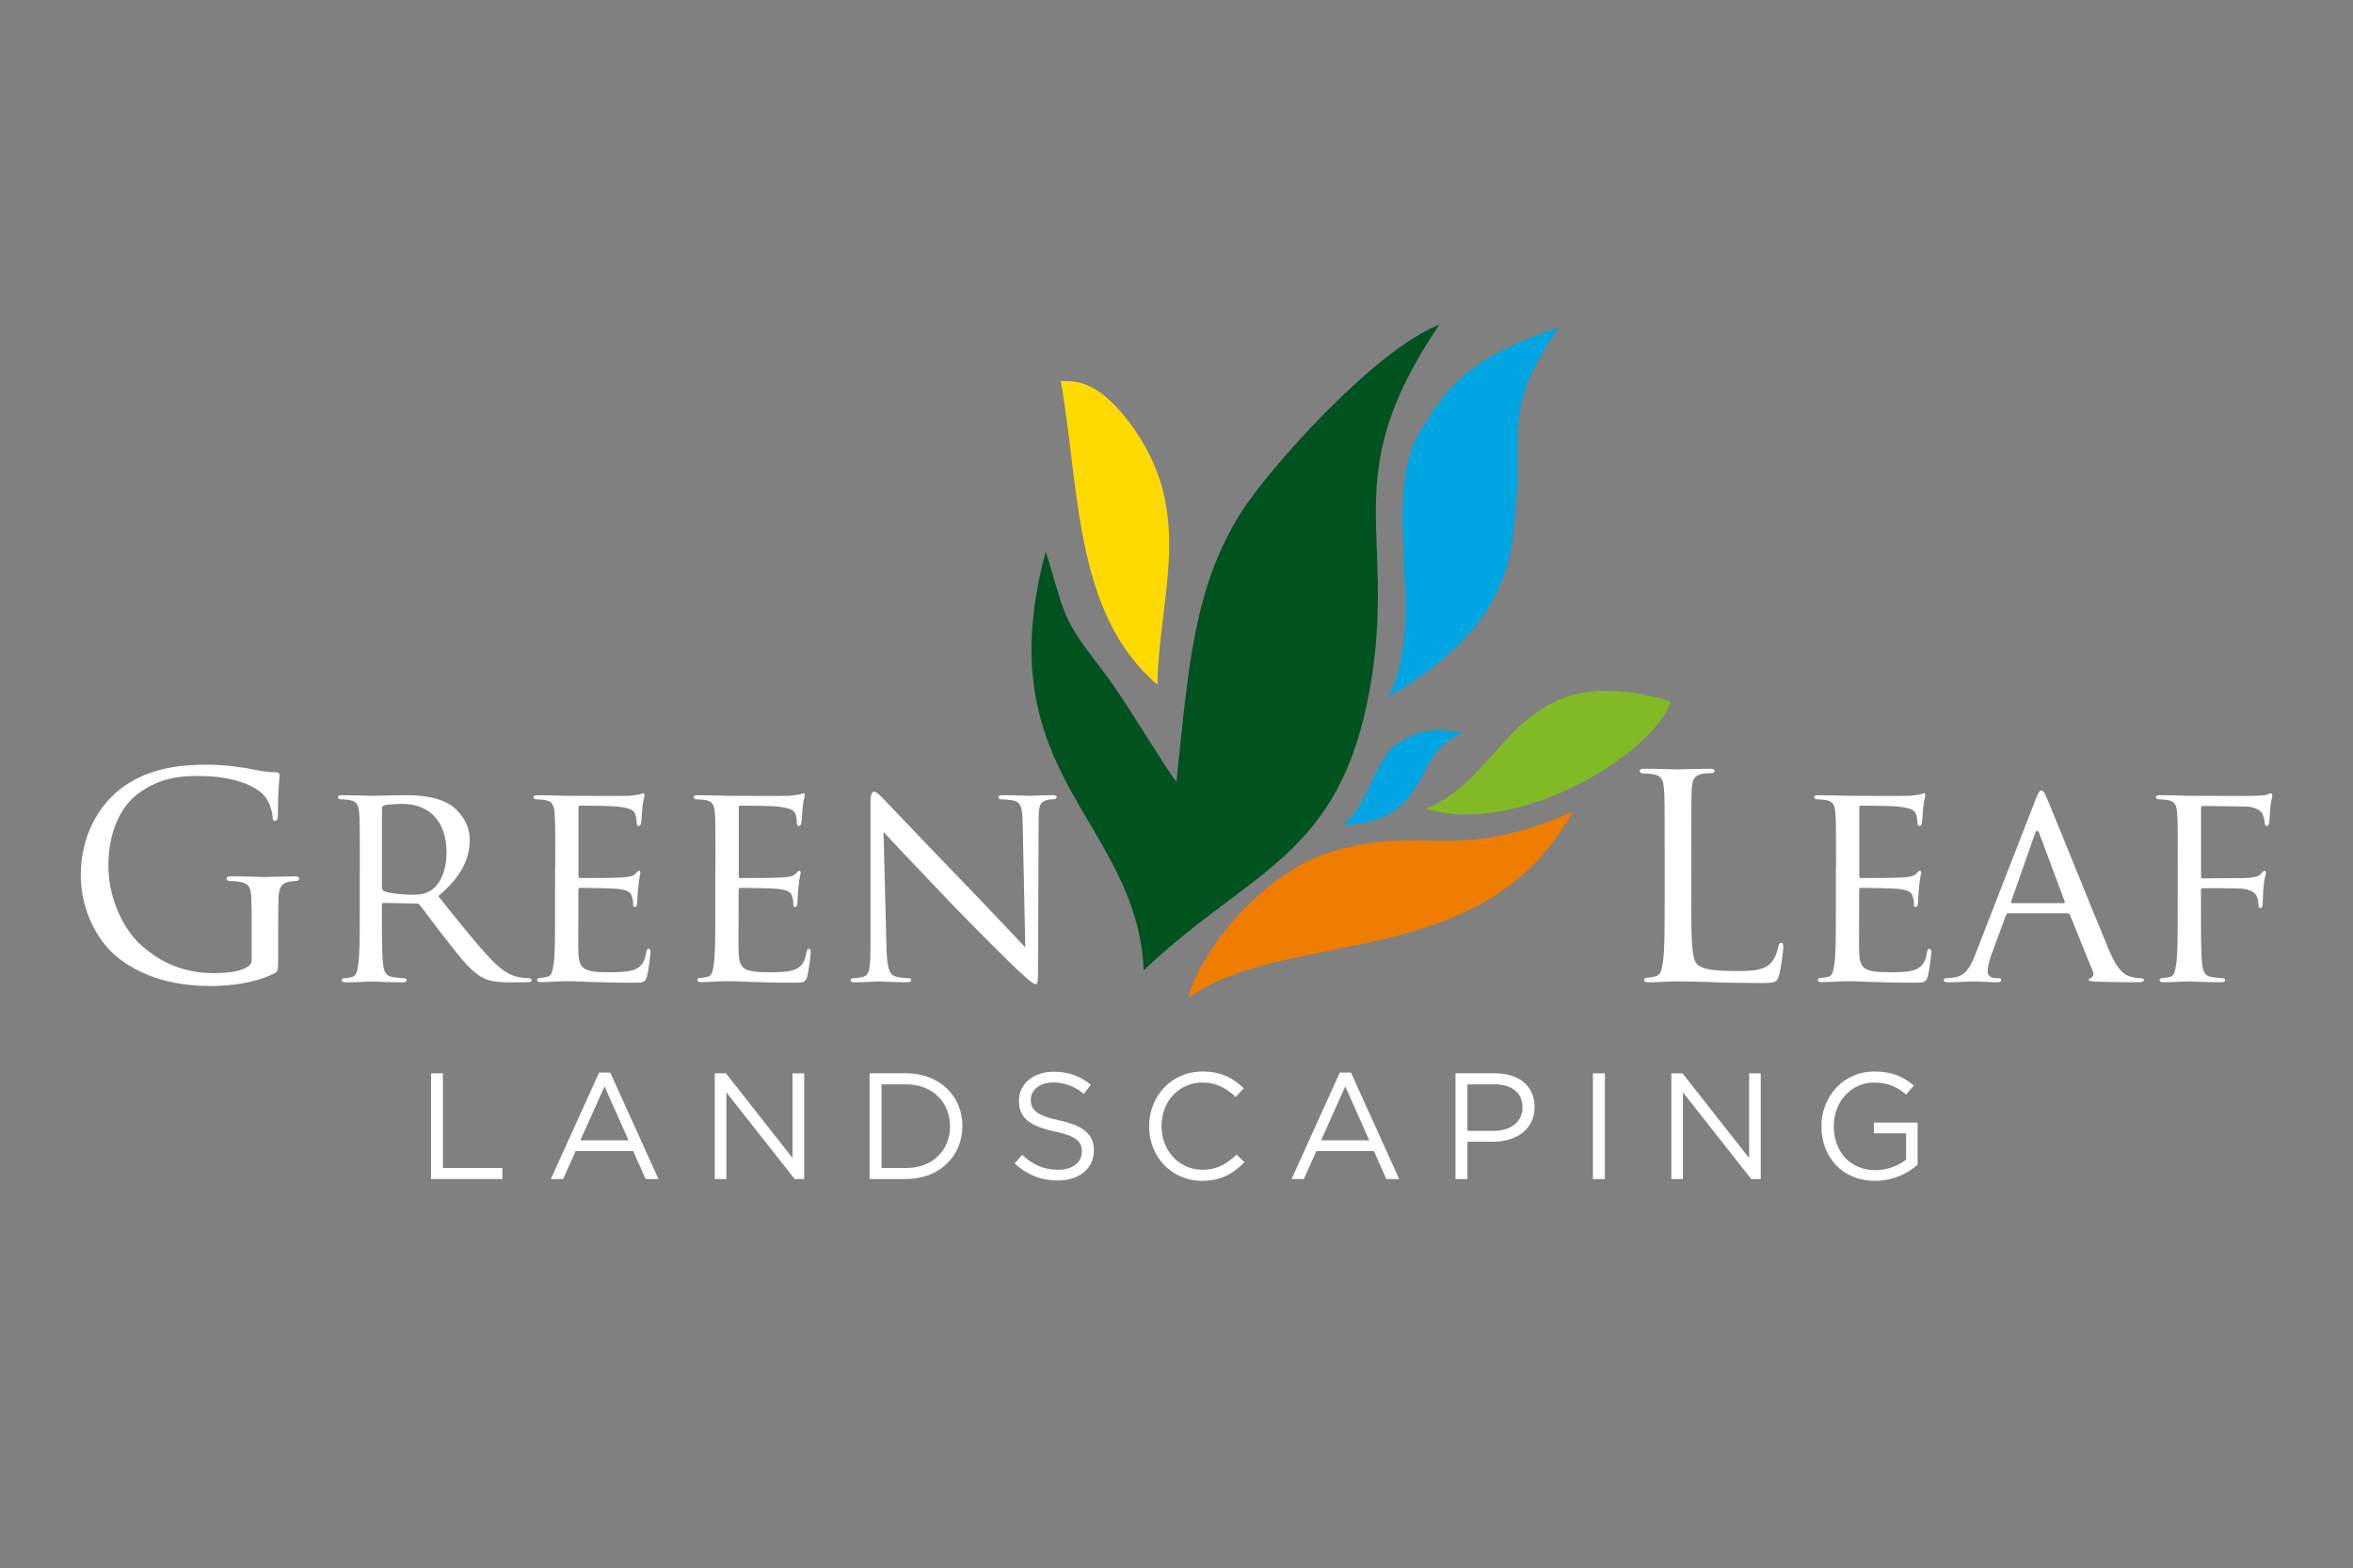 <?xml version="1.0" encoding="utf-8"?>
<!-- Generator: Adobe Illustrator 28.3.0, SVG Export Plug-In . SVG Version: 6.00 Build 0)  -->
<svg version="1.1" id="Layer_1" xmlns="http://www.w3.org/2000/svg" xmlns:xlink="http://www.w3.org/1999/xlink" x="0px" y="0px"
	 viewBox="0 0 425.26 283.46" style="enable-background:new 0 0 425.26 283.46;" xml:space="preserve">
<rect x="0" y="0" width="425.26" height="283.46" fill="#808080" stroke="none"/>
<style type="text/css">
	.st0{fill:#00521F;}
	.st1{fill-rule:evenodd;clip-rule:evenodd;fill:#00521F;}
	.st2{fill-rule:evenodd;clip-rule:evenodd;fill:#00A5E1;}
	.st3{fill-rule:evenodd;clip-rule:evenodd;fill:#EE7C00;}
	.st4{fill-rule:evenodd;clip-rule:evenodd;fill:#81BA24;}
	.st5{fill-rule:evenodd;clip-rule:evenodd;fill:#FFDA00;}
	.st6{fill:#4E8322;}
	.st7{fill:#FFFFFF;}
	.st8{fill-rule:evenodd;clip-rule:evenodd;fill:#FFFFFF;}
</style>
<path class="st7" d="M45.46,164.52c0-4.15-0.12-4.75-2.28-5.17c-0.42-0.06-1.32-0.12-1.8-0.12c-0.18,0-0.42-0.24-0.42-0.42
	c0-0.36,0.24-0.42,0.84-0.42c2.4,0,5.95,0.12,6.25,0.12c0.24,0,3.54-0.12,5.17-0.12c0.6,0,0.84,0.06,0.84,0.42
	c0,0.18-0.24,0.42-0.42,0.42c-0.36,0-0.72,0-1.32,0.12c-1.44,0.24-1.86,1.02-1.98,2.82c-0.06,1.62-0.06,3.12-0.06,5.29v5.71
	c0,2.34-0.06,2.4-0.72,2.76c-3.36,1.74-8.17,2.28-11.23,2.28c-4.02,0-11.53-0.48-17.42-5.47c-3.24-2.7-6.31-8.17-6.31-14.54
	c0-8.17,4.15-13.94,8.83-16.76c4.75-2.88,10.03-3.24,14.06-3.24c3.36,0,7.09,0.6,8.11,0.84c1.08,0.24,2.94,0.54,4.27,0.54
	c0.54,0,0.66,0.24,0.66,0.48c0,0.72-0.3,2.1-0.3,7.21c0,0.84-0.24,1.08-0.6,1.08c-0.3,0-0.36-0.3-0.36-0.78
	c-0.06-0.66-0.36-2.16-1.2-3.36c-1.32-1.92-5.35-3.96-12.2-3.96c-3.18,0-7.03,0.24-11.05,3.3c-3.06,2.34-5.23,6.91-5.23,12.86
	c0,7.21,3.72,12.38,5.59,14.12c4.21,3.9,8.65,5.35,13.52,5.35c1.86,0,4.33-0.18,5.71-0.96c0.66-0.36,1.08-0.6,1.08-1.56V164.52z"/>
<path class="st7" d="M65.03,156.66c0-6.94,0-8.2-0.11-9.62c-0.11-1.52-0.37-2.26-1.89-2.47c-0.37-0.05-1.16-0.11-1.58-0.11
	c-0.16,0-0.37-0.21-0.37-0.37c0-0.26,0.21-0.37,0.74-0.37c2.1,0,5.21,0.11,5.47,0.11c0.47,0,4.36-0.11,5.78-0.11
	c2.94,0,6.2,0.26,8.62,1.95c1.16,0.84,3.21,3,3.21,6.1c0,3.31-1.37,6.52-5.68,10.2c3.79,4.73,6.99,8.78,9.67,11.57
	c2.47,2.52,4,2.94,5.15,3.1c0.89,0.16,1.37,0.16,1.63,0.16s0.42,0.21,0.42,0.37c0,0.26-0.26,0.37-1.1,0.37H92.1
	c-2.63,0-3.79-0.26-4.94-0.89c-2-1.05-3.68-3.21-6.31-6.57c-1.95-2.42-4-5.31-4.99-6.52c-0.21-0.21-0.32-0.26-0.63-0.26l-5.89-0.11
	c-0.21,0-0.32,0.11-0.32,0.37v1.05c0,4.31,0,7.78,0.21,9.62c0.16,1.31,0.42,2.16,1.84,2.37c0.63,0.11,1.63,0.21,2.05,0.21
	c0.32,0,0.37,0.21,0.37,0.37c0,0.21-0.21,0.37-0.74,0.37c-2.52,0-5.47-0.16-5.68-0.16c-0.05,0-3.15,0.16-4.57,0.16
	c-0.47,0-0.74-0.11-0.74-0.37c0-0.16,0.11-0.37,0.37-0.37c0.42,0,1-0.11,1.42-0.21c0.89-0.21,1-1.05,1.21-2.37
	c0.26-1.84,0.26-5.36,0.26-9.67V156.66z M69.02,160.44c0,0.26,0.11,0.42,0.32,0.58c0.68,0.37,3.05,0.68,5.1,0.68
	c1.1,0,2.37-0.05,3.47-0.79c1.58-1.05,2.79-3.42,2.79-6.84c0-5.57-3.05-8.78-7.99-8.78c-1.37,0-2.84,0.16-3.31,0.26
	c-0.21,0.11-0.37,0.26-0.37,0.53V160.44z M100.35,156.66c0-6.94,0-8.2-0.11-9.62c-0.11-1.52-0.37-2.26-1.89-2.47
	c-0.37-0.05-1.16-0.11-1.58-0.11c-0.16,0-0.37-0.21-0.37-0.37c0-0.26,0.21-0.37,0.74-0.37c2.1,0,5.1,0.11,5.36,0.11
	c0.32,0,9.99,0.05,11.04,0c0.89-0.05,1.74-0.21,2.1-0.26c0.21-0.05,0.42-0.21,0.63-0.21c0.16,0,0.21,0.21,0.21,0.42
	c0,0.32-0.26,0.84-0.37,2.1c-0.05,0.42-0.16,2.42-0.26,2.94c-0.05,0.21-0.21,0.47-0.42,0.47c-0.26,0-0.37-0.21-0.37-0.58
	c0-0.32-0.05-1.05-0.26-1.58c-0.32-0.74-0.79-1.05-3.31-1.37c-0.79-0.11-6.15-0.16-6.68-0.16c-0.21,0-0.26,0.16-0.26,0.47v12.15
	c0,0.32,0,0.47,0.26,0.47c0.58,0,6.68,0,7.73-0.11c1.1-0.11,1.79-0.16,2.26-0.63c0.32-0.32,0.53-0.58,0.68-0.58s0.26,0.11,0.26,0.37
	c0,0.26-0.26,1-0.37,2.47c-0.11,0.89-0.21,2.58-0.21,2.89c0,0.37-0.11,0.84-0.42,0.84c-0.21,0-0.32-0.16-0.32-0.42
	c0-0.42,0-0.89-0.21-1.47c-0.16-0.63-0.58-1.16-2.37-1.37c-1.26-0.16-6.2-0.21-6.99-0.21c-0.26,0-0.32,0.16-0.32,0.32v3.73
	c0,1.52-0.05,6.73,0,7.62c0.11,3,0.95,3.58,5.52,3.58c1.21,0,3.42,0,4.63-0.47c1.21-0.53,1.84-1.31,2.1-3.1
	c0.11-0.53,0.21-0.68,0.47-0.68s0.32,0.37,0.32,0.68s-0.37,3.36-0.63,4.31c-0.32,1.16-0.79,1.16-2.58,1.16
	c-3.47,0-6.15-0.11-8.04-0.16c-1.95-0.11-3.15-0.11-3.84-0.11c-0.11,0-1,0-2,0.05c-0.89,0.05-1.95,0.11-2.68,0.11
	c-0.47,0-0.74-0.11-0.74-0.37c0-0.16,0.11-0.37,0.37-0.37c0.42,0,1-0.16,1.42-0.21c0.89-0.16,1-1.05,1.21-2.37
	c0.26-1.84,0.26-5.36,0.26-9.67V156.66z M129.31,156.66c0-6.94,0-8.2-0.11-9.62c-0.11-1.52-0.37-2.26-1.89-2.47
	c-0.37-0.05-1.16-0.11-1.58-0.11c-0.16,0-0.37-0.21-0.37-0.37c0-0.26,0.21-0.37,0.74-0.37c2.1,0,5.1,0.11,5.36,0.11
	c0.32,0,9.99,0.05,11.04,0c0.89-0.05,1.74-0.21,2.1-0.26c0.21-0.05,0.42-0.21,0.63-0.21c0.16,0,0.21,0.21,0.21,0.42
	c0,0.32-0.26,0.84-0.37,2.1c-0.05,0.42-0.16,2.42-0.26,2.94c-0.05,0.21-0.21,0.47-0.42,0.47c-0.26,0-0.37-0.21-0.37-0.58
	c0-0.32-0.05-1.05-0.26-1.58c-0.32-0.74-0.79-1.05-3.31-1.37c-0.79-0.11-6.15-0.16-6.68-0.16c-0.21,0-0.26,0.16-0.26,0.47v12.15
	c0,0.32,0,0.47,0.26,0.47c0.58,0,6.68,0,7.73-0.11c1.1-0.11,1.79-0.16,2.26-0.63c0.32-0.32,0.53-0.58,0.68-0.58s0.26,0.11,0.26,0.37
	c0,0.26-0.26,1-0.37,2.47c-0.11,0.89-0.21,2.58-0.21,2.89c0,0.37-0.11,0.84-0.42,0.84c-0.21,0-0.32-0.16-0.32-0.42
	c0-0.42,0-0.89-0.21-1.47c-0.16-0.63-0.58-1.16-2.37-1.37c-1.26-0.16-6.2-0.21-6.99-0.21c-0.26,0-0.32,0.16-0.32,0.32v3.73
	c0,1.52-0.05,6.73,0,7.62c0.11,3,0.95,3.58,5.52,3.58c1.21,0,3.42,0,4.63-0.47c1.21-0.53,1.84-1.31,2.1-3.1
	c0.11-0.53,0.21-0.68,0.47-0.68c0.26,0,0.32,0.37,0.32,0.68s-0.37,3.36-0.63,4.31c-0.32,1.16-0.79,1.16-2.58,1.16
	c-3.47,0-6.15-0.11-8.04-0.16c-1.95-0.11-3.15-0.11-3.84-0.11c-0.11,0-1,0-2,0.05c-0.89,0.05-1.95,0.11-2.68,0.11
	c-0.47,0-0.74-0.11-0.74-0.37c0-0.16,0.11-0.37,0.37-0.37c0.42,0,1-0.16,1.42-0.21c0.89-0.16,1-1.05,1.21-2.37
	c0.26-1.84,0.26-5.36,0.26-9.67V156.66z M160.22,171.43c0.11,3.68,0.53,4.78,1.79,5.1c0.84,0.21,1.89,0.26,2.31,0.26
	c0.21,0,0.37,0.16,0.37,0.37c0,0.26-0.32,0.37-0.84,0.37c-2.63,0-4.47-0.16-4.89-0.16c-0.42,0-2.37,0.16-4.47,0.16
	c-0.47,0-0.74-0.05-0.74-0.37c0-0.21,0.16-0.37,0.37-0.37c0.37,0,1.21-0.05,1.89-0.26c1.16-0.32,1.31-1.52,1.31-5.57v-25.61
	c0-1.79,0.26-2.26,0.63-2.26c0.53,0,1.31,0.89,1.79,1.37c0.74,0.74,7.47,7.89,14.62,15.25c4.57,4.73,9.52,10.04,10.94,11.51
	l-0.47-22.4c-0.05-2.89-0.32-3.89-1.74-4.15c-0.84-0.16-1.89-0.21-2.26-0.21c-0.32,0-0.37-0.26-0.37-0.42
	c0-0.26,0.37-0.32,0.89-0.32c2.1,0,4.31,0.11,4.84,0.11s2.05-0.11,3.94-0.11c0.47,0,0.84,0.05,0.84,0.32c0,0.16-0.21,0.42-0.53,0.42
	c-0.21,0-0.58,0-1.1,0.11c-1.52,0.32-1.63,1.21-1.63,3.89l-0.11,26.18c0,2.94-0.05,3.21-0.37,3.21c-0.47,0-0.95-0.37-3.52-2.73
	c-0.47-0.42-7.15-6.99-12.04-12.09c-5.36-5.63-10.57-11.09-11.99-12.67L160.22,171.43z"/>
<path class="st7" d="M305.66,162.83c0,7.51,0.12,10.57,1.08,11.47c0.84,0.84,2.88,1.2,7.03,1.2c2.76,0,5.11-0.06,6.37-1.56
	c0.66-0.78,1.08-1.86,1.26-2.88c0.06-0.36,0.24-0.66,0.54-0.66c0.24,0,0.36,0.24,0.36,0.78s-0.36,3.6-0.78,5.11
	c-0.36,1.2-0.54,1.38-3.36,1.38c-3.78,0-6.73-0.06-9.19-0.18c-2.4-0.06-4.21-0.12-5.77-0.12c-0.24,0-1.14,0-2.16,0.06
	c-1.08,0.06-2.22,0.12-3.06,0.12c-0.54,0-0.84-0.12-0.84-0.42c0-0.18,0.12-0.42,0.42-0.42c0.48,0,1.14-0.12,1.62-0.24
	c1.02-0.24,1.14-1.2,1.38-2.7c0.3-2.1,0.3-6.13,0.3-11.05v-9.01c0-7.93,0-9.37-0.12-10.99c-0.12-1.74-0.42-2.58-2.16-2.82
	c-0.42-0.06-1.32-0.12-1.8-0.12c-0.18,0-0.42-0.24-0.42-0.42c0-0.3,0.24-0.42,0.84-0.42c2.4,0,5.71,0.12,6.01,0.12
	c0.24,0,4.21-0.12,5.83-0.12c0.54,0,0.84,0.12,0.84,0.42c0,0.18-0.24,0.36-0.42,0.36c-0.36,0-1.14,0.06-1.74,0.12
	c-1.56,0.3-1.86,1.08-1.98,2.88c-0.06,1.62-0.06,3.06-0.06,10.99V162.83z"/>
<path class="st7" d="M331.83,156.66c0-6.94,0-8.2-0.11-9.62c-0.11-1.52-0.37-2.26-1.89-2.47c-0.37-0.05-1.16-0.11-1.58-0.11
	c-0.16,0-0.37-0.21-0.37-0.37c0-0.26,0.21-0.37,0.74-0.37c2.1,0,5.1,0.11,5.36,0.11c0.32,0,9.99,0.05,11.04,0
	c0.89-0.05,1.74-0.21,2.1-0.26c0.21-0.05,0.42-0.21,0.63-0.21c0.16,0,0.21,0.21,0.21,0.42c0,0.32-0.26,0.84-0.37,2.1
	c-0.05,0.42-0.16,2.42-0.26,2.94c-0.05,0.21-0.21,0.47-0.42,0.47c-0.26,0-0.37-0.21-0.37-0.58c0-0.32-0.05-1.05-0.26-1.58
	c-0.32-0.74-0.79-1.05-3.31-1.37c-0.79-0.11-6.15-0.16-6.68-0.16c-0.21,0-0.26,0.16-0.26,0.47v12.15c0,0.32,0,0.47,0.26,0.47
	c0.58,0,6.68,0,7.73-0.11c1.1-0.11,1.79-0.16,2.26-0.63c0.32-0.32,0.53-0.58,0.68-0.58c0.16,0,0.26,0.11,0.26,0.37
	c0,0.26-0.26,1-0.37,2.47c-0.11,0.89-0.21,2.58-0.21,2.89c0,0.37-0.11,0.84-0.42,0.84c-0.21,0-0.32-0.16-0.32-0.42
	c0-0.42,0-0.89-0.21-1.47c-0.16-0.63-0.58-1.16-2.37-1.37c-1.26-0.16-6.2-0.21-6.99-0.21c-0.26,0-0.32,0.16-0.32,0.32v3.73
	c0,1.52-0.05,6.73,0,7.62c0.11,3,0.95,3.58,5.52,3.58c1.21,0,3.42,0,4.63-0.47c1.21-0.53,1.84-1.31,2.1-3.1
	c0.11-0.53,0.21-0.68,0.47-0.68s0.32,0.37,0.32,0.68s-0.37,3.36-0.63,4.31c-0.32,1.16-0.79,1.16-2.58,1.16
	c-3.47,0-6.15-0.11-8.04-0.16c-1.95-0.11-3.15-0.11-3.84-0.11c-0.11,0-1,0-2,0.05c-0.89,0.05-1.95,0.11-2.68,0.11
	c-0.47,0-0.74-0.11-0.74-0.37c0-0.16,0.11-0.37,0.37-0.37c0.42,0,1-0.16,1.42-0.21c0.89-0.16,1-1.05,1.21-2.37
	c0.26-1.84,0.26-5.36,0.26-9.67V156.66z M367.84,144.62c0.58-1.47,0.79-1.74,1.1-1.74c0.47,0,0.63,0.63,1.1,1.63
	c0.84,1.89,8.25,20.35,11.09,27.13c1.68,4,2.94,4.57,3.94,4.89c0.68,0.21,1.37,0.26,1.84,0.26c0.26,0,0.58,0.11,0.58,0.37
	c0,0.26-0.53,0.37-1.05,0.37c-0.68,0-4.1,0-7.31-0.11c-0.89-0.05-1.63-0.05-1.63-0.32c0-0.21,0.11-0.21,0.32-0.32
	c0.26-0.11,0.74-0.47,0.42-1.21l-4.15-10.25c-0.11-0.21-0.16-0.26-0.42-0.26H363c-0.21,0-0.37,0.11-0.47,0.37l-2.63,7.15
	c-0.42,1.1-0.68,2.21-0.68,3c0,0.89,0.79,1.21,1.58,1.21h0.42c0.37,0,0.47,0.16,0.47,0.37c0,0.26-0.26,0.37-0.68,0.37
	c-1.1,0-3.63-0.16-4.15-0.16c-0.47,0-2.79,0.16-4.68,0.16c-0.58,0-0.89-0.11-0.89-0.37c0-0.21,0.21-0.37,0.42-0.37
	c0.32,0,1-0.05,1.37-0.11c2.1-0.26,3-1.84,3.89-4.1L367.84,144.62z M372.99,163.23c0.21,0,0.21-0.11,0.16-0.32l-4.57-12.25
	c-0.26-0.68-0.53-0.68-0.79,0l-4.31,12.25c-0.05,0.21,0,0.32,0.16,0.32H372.99z M393.59,156.66c0-6.94,0-8.2-0.11-9.62
	c-0.11-1.52-0.37-2.26-1.89-2.47c-0.37-0.05-1.16-0.11-1.58-0.11c-0.16,0-0.37-0.21-0.37-0.37c0-0.26,0.21-0.37,0.74-0.37
	c2.1,0,4.99,0.11,5.26,0.11c0.89,0,10.94,0.05,11.99,0c0.89-0.05,1.68-0.05,2.1-0.21c0.26-0.05,0.47-0.26,0.63-0.26
	c0.21,0,0.32,0.21,0.32,0.42c0,0.32-0.21,0.84-0.37,2.1c-0.05,0.42-0.11,2.42-0.21,2.94c-0.05,0.21-0.21,0.47-0.42,0.47
	c-0.21,0-0.37-0.21-0.37-0.53c0-0.37-0.16-1.1-0.42-1.68c-0.26-0.58-1.37-1.31-3.15-1.31l-7.57-0.11c-0.26,0-0.37,0.11-0.37,0.47
	v12.2c0,0.26,0,0.42,0.32,0.42l6.31-0.05c0.79,0,1.47,0,2.1-0.05c1.1-0.11,1.73-0.26,2.16-0.79c0.21-0.26,0.42-0.47,0.58-0.47
	c0.21,0,0.26,0.16,0.26,0.37c0,0.26-0.32,1-0.42,2.47c-0.11,0.89-0.16,2.68-0.16,3c0,0.42-0.11,0.89-0.42,0.89
	c-0.26,0-0.32-0.21-0.32-0.42c-0.05-0.47-0.11-1.1-0.32-1.63c-0.21-0.63-0.95-1.21-2.37-1.42c-1.16-0.16-6.62-0.11-7.41-0.11
	c-0.26,0-0.32,0.11-0.32,0.42v3.58c0,4.42,0,7.94,0.21,9.67c0.16,1.31,0.42,2.16,1.68,2.37c0.68,0.11,1.68,0.21,2.1,0.21
	c0.26,0,0.37,0.21,0.37,0.37c0,0.21-0.21,0.37-0.74,0.37c-2.58,0-5.57-0.16-5.78-0.16c-0.26,0-3.15,0.16-4.57,0.16
	c-0.47,0-0.74-0.11-0.74-0.37c0-0.16,0.11-0.37,0.37-0.37c0.42,0,1-0.16,1.42-0.21c0.89-0.16,1-1.05,1.21-2.37
	c0.26-1.84,0.26-5.36,0.26-9.67V156.66z"/>
<path class="st1" d="M206.71,175.37c-1.27-27.37-28.64-35.17-17.71-75.7c3.68,11.9,2.67,11.68,10.28,21.53
	c4.2,5.44,11.19,17.5,13.35,20.11c2.14-20.8,3.14-35.18,11.66-48.69c4.66-7.39,23.8-29.2,35.85-33.95
	c-18.89,27.86-7.51,37.17-12.55,65.73C242.19,155.06,225.79,157.15,206.71,175.37"/>
<path class="st2" d="M250.78,126.07c7.65-13.56-2-37.26,6.5-49.07c6.2-10.54,12.81-13.74,24.46-17.85
	c-11.33,16.43-5.53,18.95-8.48,39.04C271.47,110.37,262.94,118.96,250.78,126.07"/>
<path class="st3" d="M214.76,180.38c1.72-7.5,12.7-22.43,25.87-26.44c16.9-5.14,22.16,2.26,43.63-7.27
	C268.16,176.03,232.6,167.52,214.76,180.38"/>
<path class="st4" d="M257.6,146.16c15.04-5.65,15.95-27.95,44.37-19.38C299.18,135.88,274.59,151.36,257.6,146.16"/>
<path class="st5" d="M209.18,123.73c-15.16-12.82-14.05-35.88-17.47-54.89c1.35,0.28,6.1-1.41,13.1,8.47
	C215.94,92.99,209.45,107.49,209.18,123.73"/>
<path class="st2" d="M242.56,149.15c4.87-3.16,5.77-12.67,10.62-15.11c3.87-2.41,6.61-2.33,11.17-1.68
	c-6.58,3.48-5.1,5.31-9.55,11.45C252.12,147.53,247.81,148.9,242.56,149.15"/>
<polygon class="st7" points="77.9,193.99 80.05,193.99 80.05,211.1 90.8,211.1 90.8,213.09 77.9,213.09 "/>
<path class="st7" d="M119,213.09h-2.32l-2.24-5.05h-10.4l-2.27,5.05h-2.21l8.71-19.24h2.02L119,213.09z M109.26,196.36l-4.37,9.74
	h8.71L109.26,196.36z"/>
<polygon class="st7" points="143.24,193.99 145.34,193.99 145.34,213.09 143.62,213.09 131.28,197.43 131.28,213.09 129.18,213.09 
	129.18,193.99 131.2,193.99 143.24,209.3 "/>
<path class="st7" d="M163.79,213.09h-6.63v-19.11h6.63c6,0,10.15,4.12,10.15,9.53C173.94,208.92,169.79,213.09,163.79,213.09z
	 M163.79,195.98h-4.48v15.12h4.48c4.83,0,7.91-3.28,7.91-7.53S168.62,195.98,163.79,195.98z"/>
<path class="st7" d="M191.49,202.5c4.26,0.93,6.22,2.48,6.22,5.43c0,3.3-2.73,5.43-6.52,5.43c-3.03,0-5.51-1.01-7.81-3.06l1.34-1.58
	c1.99,1.8,3.9,2.7,6.55,2.7c2.57,0,4.26-1.34,4.26-3.28c0-1.8-0.96-2.81-4.97-3.66c-4.39-0.96-6.41-2.37-6.41-5.54
	c0-3.06,2.65-5.24,6.28-5.24c2.78,0,4.78,0.79,6.71,2.35l-1.26,1.66c-1.77-1.45-3.55-2.07-5.51-2.07c-2.48,0-4.07,1.36-4.07,3.11
	C186.3,200.59,187.29,201.6,191.49,202.5z"/>
<path class="st7" d="M217.26,213.42c-5.51,0-9.58-4.34-9.58-9.85c0-5.46,4.04-9.91,9.66-9.91c3.47,0,5.54,1.23,7.45,3.03l-1.47,1.58
	c-1.61-1.53-3.41-2.62-6-2.62c-4.23,0-7.4,3.41-7.4,7.86c0,4.45,3.19,7.91,7.4,7.91c2.62,0,4.34-1.01,6.17-2.76l1.42,1.39
	C222.91,212.08,220.72,213.42,217.26,213.42z"/>
<path class="st7" d="M252.87,213.09h-2.32l-2.24-5.05h-10.4l-2.27,5.05h-2.21l8.71-19.24h2.02L252.87,213.09z M243.13,196.36
	l-4.37,9.74h8.71L243.13,196.36z"/>
<path class="st7" d="M269.85,206.35h-4.64v6.74h-2.16v-19.11h7.15c4.31,0,7.15,2.29,7.15,6.09
	C277.35,204.22,273.91,206.35,269.85,206.35z M270.04,195.98h-4.83v8.41h4.72c3.17,0,5.24-1.69,5.24-4.23
	C275.17,197.4,273.12,195.98,270.04,195.98z"/>
<rect x="287.89" y="193.99" class="st7" width="2.16" height="19.11"/>
<polygon class="st7" points="316.12,193.99 318.22,193.99 318.22,213.09 316.5,213.09 304.16,197.43 304.16,213.09 302.06,213.09 
	302.06,193.99 304.08,193.99 316.12,209.3 "/>
<path class="st7" d="M338.9,213.42c-6,0-9.72-4.37-9.72-9.85c0-5.27,3.85-9.91,9.58-9.91c3.22,0,5.21,0.93,7.12,2.54l-1.39,1.64
	c-1.47-1.28-3.11-2.18-5.81-2.18c-4.23,0-7.26,3.58-7.26,7.86c0,4.59,2.92,7.97,7.56,7.97c2.18,0,4.2-0.85,5.51-1.91v-4.75h-5.81
	v-1.94h7.89v7.61C344.8,212.08,342.12,213.42,338.9,213.42z"/>
</svg>
